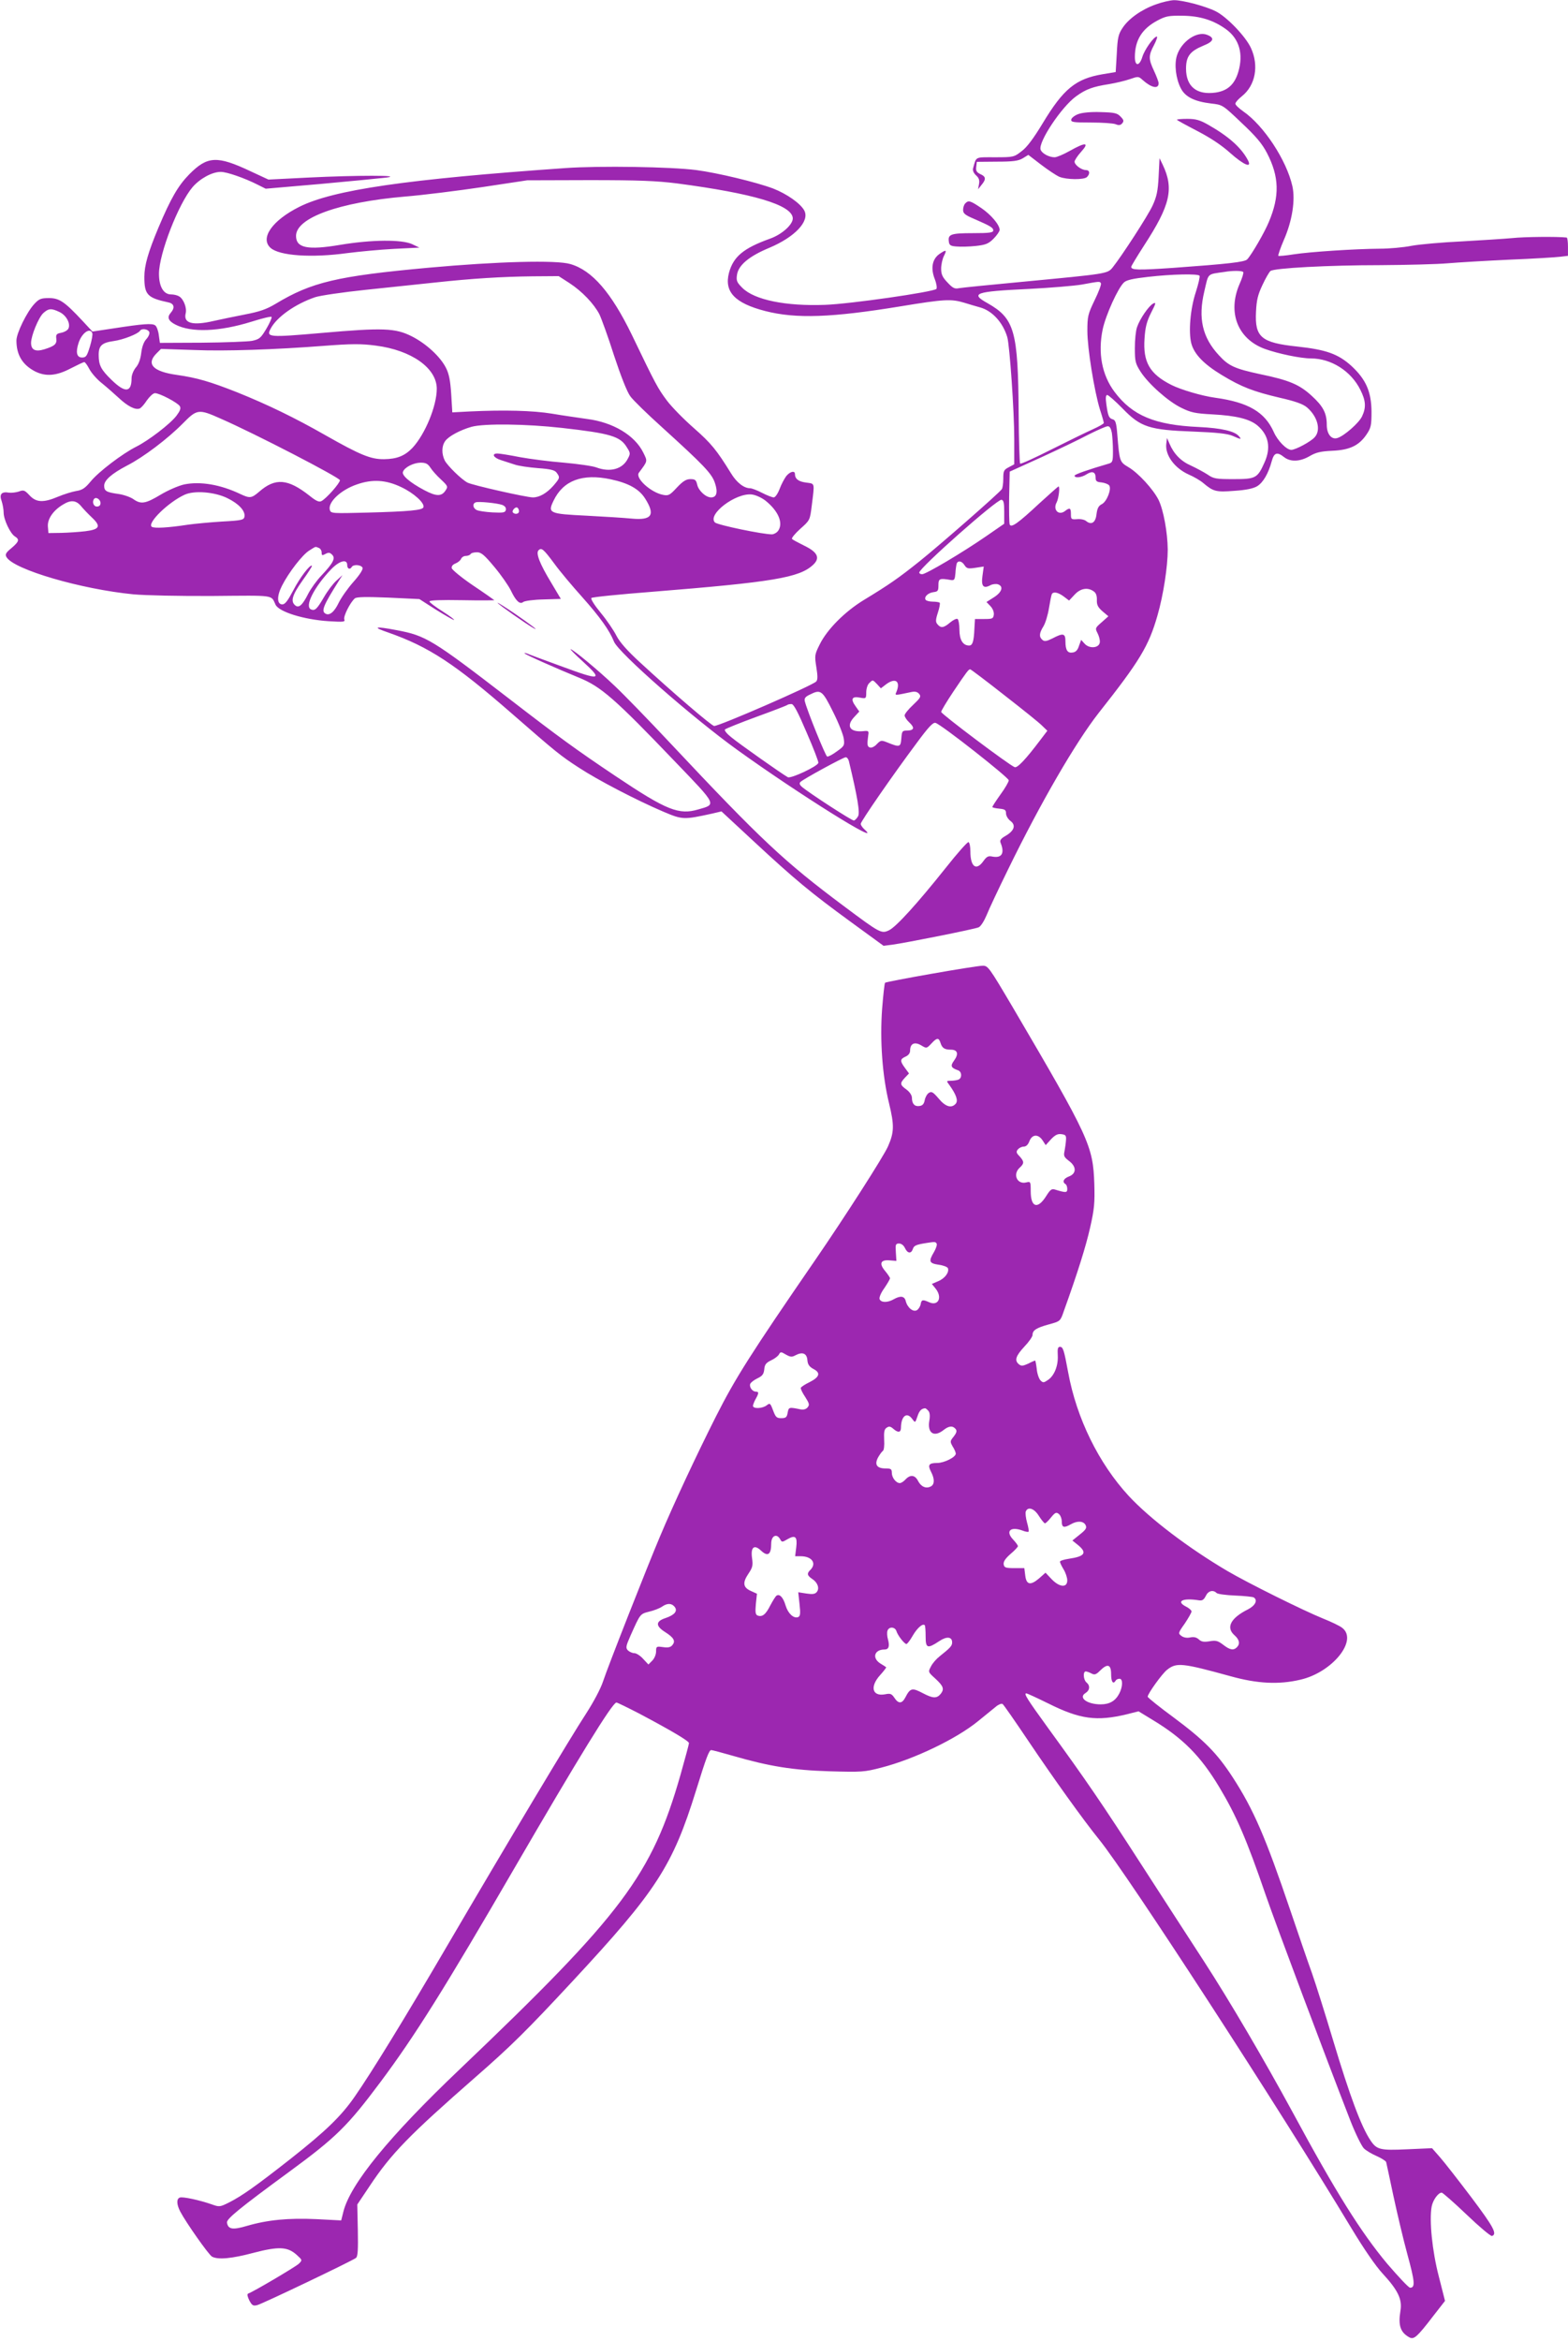 <?xml version="1.0" standalone="no"?>
<!DOCTYPE svg PUBLIC "-//W3C//DTD SVG 20010904//EN"
 "http://www.w3.org/TR/2001/REC-SVG-20010904/DTD/svg10.dtd">
<svg version="1.0" xmlns="http://www.w3.org/2000/svg"
 width="858pt" height="1280pt" viewBox="0 0 858 1280"
 preserveAspectRatio="xMidYMid meet">
<g transform="translate(0,1280) scale(0.1,-0.1)"
fill="#9c27b0" stroke="none">
<path d="M6325 12776 c-79 -28 -149 -78 -182 -128 -23 -34 -28 -54 -32 -141
l-6 -101 -72 -12 c-147 -25 -214 -80 -328 -269 -49 -81 -86 -131 -115 -152
-41 -32 -44 -33 -145 -33 -112 0 -102 5 -120 -59 -4 -12 2 -27 16 -40 16 -14
20 -27 16 -48 l-5 -28 19 24 c26 31 24 46 -7 59 -20 10 -25 18 -22 40 l3 27
110 1 c88 0 117 4 141 18 l31 19 69 -53 c38 -29 83 -59 101 -67 40 -16 135
-17 151 -1 18 18 15 38 -6 38 -24 0 -62 28 -62 46 0 7 16 32 36 54 47 52 25
54 -62 5 -34 -19 -71 -35 -83 -35 -31 0 -70 21 -77 42 -13 42 115 234 194 291
55 40 92 53 181 67 36 6 87 18 113 27 46 16 48 16 70 -4 48 -43 88 -52 88 -18
0 7 -11 37 -25 67 -31 66 -31 84 0 142 13 25 20 46 15 46 -16 0 -67 -71 -79
-111 -16 -52 -41 -53 -41 -1 0 92 39 155 124 200 45 24 62 27 136 26 96 -1
170 -24 239 -74 72 -52 96 -135 67 -233 -20 -68 -58 -103 -123 -113 -104 -15
-163 32 -163 131 0 67 22 95 94 125 58 23 65 43 20 60 -55 21 -140 -37 -164
-114 -15 -48 -6 -125 21 -178 24 -48 75 -73 166 -84 63 -7 63 -7 166 -105 79
-74 113 -114 140 -166 67 -129 70 -235 10 -377 -23 -56 -93 -177 -118 -204
-13 -15 -103 -25 -408 -47 -192 -13 -227 -12 -227 6 0 4 32 57 70 116 144 221
165 311 102 443 l-17 35 -5 -100 c-4 -81 -11 -111 -33 -159 -25 -55 -170 -278
-219 -339 -28 -34 -31 -34 -483 -77 -181 -17 -343 -33 -358 -36 -23 -5 -34 1
-62 31 -28 29 -35 45 -35 76 0 22 7 53 15 69 18 35 13 37 -26 10 -38 -28 -47
-77 -24 -136 10 -25 13 -49 9 -54 -19 -17 -471 -82 -609 -87 -216 -8 -387 27
-453 93 -30 30 -34 39 -29 72 8 52 66 101 177 147 140 59 222 146 191 204 -21
39 -96 91 -170 120 -93 35 -306 86 -421 101 -138 18 -528 24 -715 11 -871 -61
-1271 -119 -1457 -212 -148 -74 -216 -171 -158 -224 48 -44 225 -56 421 -29
63 8 177 19 254 23 l140 7 -40 19 c-57 26 -220 25 -394 -4 -178 -30 -241 -17
-241 49 0 99 235 184 595 215 99 8 290 32 425 52 l245 37 340 1 c274 0 367 -4
480 -18 417 -55 625 -117 633 -188 4 -34 -57 -90 -124 -114 -145 -52 -201 -98
-225 -187 -27 -104 32 -166 199 -209 168 -43 363 -36 741 26 237 39 275 41
346 20 28 -9 67 -20 88 -26 66 -18 125 -82 149 -163 13 -47 38 -403 38 -558
l0 -137 -30 -16 c-27 -14 -30 -20 -30 -63 0 -26 -4 -52 -8 -57 -15 -22 -348
-313 -451 -395 -114 -91 -164 -126 -304 -211 -105 -64 -202 -162 -242 -244
-27 -54 -28 -60 -18 -123 8 -49 8 -70 -1 -79 -21 -22 -528 -243 -558 -243 -13
0 -225 181 -406 348 -71 65 -111 111 -129 146 -14 28 -52 84 -85 124 -34 41
-57 77 -52 82 5 5 155 20 334 34 660 53 804 77 879 147 40 37 26 69 -46 104
-34 17 -65 33 -69 38 -4 4 16 29 45 55 53 47 53 47 63 127 16 129 18 119 -30
126 -42 5 -62 20 -62 47 0 20 -27 14 -48 -12 -10 -14 -27 -45 -36 -70 -10 -26
-24 -46 -32 -46 -8 0 -37 11 -64 25 -27 14 -56 25 -65 25 -34 0 -74 31 -105
82 -79 128 -109 164 -202 246 -55 48 -122 116 -149 152 -49 66 -60 85 -192
360 -112 230 -217 352 -336 386 -76 23 -401 14 -776 -20 -502 -46 -640 -79
-836 -197 -52 -31 -87 -43 -170 -59 -57 -11 -133 -27 -169 -35 -116 -27 -167
-13 -154 41 8 30 -12 81 -37 94 -10 6 -29 10 -43 10 -41 0 -66 43 -66 113 0
109 107 384 184 474 41 47 107 83 154 83 34 0 131 -34 202 -70 l44 -22 300 26
c166 15 328 31 361 35 96 13 -165 13 -427 0 l-219 -11 -97 45 c-184 87 -237
84 -336 -16 -61 -62 -101 -131 -169 -292 -57 -136 -77 -207 -77 -269 0 -98 16
-115 133 -140 31 -7 35 -30 11 -57 -21 -24 -13 -44 26 -64 87 -45 240 -39 417
16 57 18 106 30 109 26 3 -3 -9 -32 -28 -64 -31 -52 -38 -58 -79 -67 -24 -4
-147 -9 -274 -10 l-230 -1 -6 43 c-3 24 -12 48 -20 53 -17 12 -67 8 -223 -16
l-120 -18 -54 58 c-98 105 -127 125 -184 125 -43 0 -54 -4 -80 -32 -41 -44
-98 -160 -98 -200 0 -79 33 -133 102 -169 58 -29 116 -25 194 16 37 19 71 35
75 35 5 0 17 -17 28 -38 11 -21 41 -56 68 -77 26 -21 68 -58 93 -81 48 -45 90
-67 114 -58 8 3 26 23 40 45 15 21 34 39 44 39 26 0 124 -52 136 -71 7 -12 2
-25 -18 -52 -34 -45 -153 -136 -221 -170 -74 -37 -206 -137 -249 -190 -30 -36
-45 -47 -79 -52 -23 -4 -68 -18 -99 -31 -80 -34 -120 -32 -156 7 -27 29 -33
31 -59 21 -16 -5 -41 -8 -54 -6 -40 7 -54 -8 -40 -46 6 -18 11 -47 11 -63 0
-38 36 -114 61 -130 27 -17 24 -28 -18 -64 -32 -26 -36 -35 -27 -50 41 -68
408 -175 694 -203 66 -6 252 -10 434 -9 347 3 318 7 344 -48 19 -39 154 -81
290 -90 83 -5 92 -4 86 10 -6 17 33 94 58 115 10 8 62 9 184 4 l169 -8 89 -57
c50 -31 95 -57 100 -57 6 0 -22 21 -61 46 -40 25 -73 50 -73 55 0 7 66 9 179
7 99 -2 178 -1 176 0 -2 2 -54 39 -117 81 -62 42 -114 85 -116 94 -2 11 6 20
21 26 13 5 27 17 30 25 4 9 15 16 26 16 11 0 23 5 26 10 3 6 19 10 35 10 23 0
40 -14 95 -80 37 -44 77 -102 90 -128 28 -59 50 -79 68 -64 7 6 57 13 110 14
l96 3 -53 89 c-63 104 -85 161 -69 177 16 16 27 7 87 -74 29 -40 97 -121 151
-181 99 -111 150 -183 175 -245 24 -60 430 -416 675 -592 332 -239 807 -536
695 -434 -11 10 -20 23 -20 30 0 13 174 265 307 443 64 87 89 113 102 109 30
-7 401 -299 401 -314 0 -8 -20 -43 -45 -77 -25 -35 -45 -66 -45 -69 0 -3 17
-7 38 -9 31 -3 37 -7 37 -26 0 -13 11 -31 24 -41 31 -23 22 -53 -25 -81 -27
-15 -34 -25 -29 -38 24 -58 7 -86 -45 -76 -22 5 -31 0 -49 -25 -39 -55 -71
-31 -71 53 0 25 -4 47 -10 51 -5 3 -61 -60 -125 -141 -157 -197 -271 -322
-310 -341 -42 -20 -48 -17 -250 134 -324 242 -448 358 -946 888 -119 127 -256
268 -305 314 -88 84 -229 201 -242 201 -3 0 26 -30 66 -66 115 -105 101 -108
-123 -25 -88 32 -169 62 -180 67 -11 4 -18 4 -14 1 6 -8 185 -87 298 -133 120
-49 194 -113 528 -462 228 -237 224 -230 125 -258 -107 -32 -174 -5 -452 181
-218 146 -310 213 -585 425 -421 324 -455 344 -614 374 -121 23 -137 18 -46
-13 222 -78 364 -171 676 -443 242 -211 265 -230 367 -296 102 -67 315 -178
463 -241 104 -44 110 -44 266 -10 l51 12 179 -166 c223 -207 310 -279 531
-440 l177 -129 47 6 c74 10 451 85 473 95 12 5 30 34 44 67 13 33 66 145 117
249 180 369 370 695 495 855 226 286 275 367 323 535 32 111 56 267 56 360 -1
93 -23 215 -50 271 -29 58 -111 148 -166 180 -47 28 -48 30 -60 178 -5 64 -10
79 -25 83 -21 6 -26 18 -35 83 -5 35 -3 50 5 50 6 0 44 -33 84 -74 99 -102
145 -117 387 -126 128 -5 185 -11 214 -23 47 -21 52 -21 36 -3 -22 28 -95 45
-220 51 -241 11 -363 62 -461 192 -69 92 -92 212 -65 342 17 79 84 227 117
257 14 13 51 21 132 30 130 15 274 18 281 6 3 -5 -6 -44 -20 -88 -31 -93 -41
-220 -25 -282 16 -59 68 -113 167 -173 109 -66 173 -90 317 -124 84 -19 126
-34 148 -52 59 -50 79 -125 43 -164 -21 -24 -105 -69 -128 -69 -26 0 -75 50
-96 98 -49 109 -139 162 -320 187 -74 10 -188 44 -240 70 -119 60 -156 125
-147 254 4 62 12 93 36 141 27 52 28 59 11 50 -24 -13 -73 -84 -88 -129 -7
-19 -12 -70 -12 -114 0 -73 3 -85 31 -129 43 -67 151 -163 223 -198 53 -26 76
-31 171 -36 130 -7 202 -25 245 -60 63 -53 76 -123 39 -204 -38 -85 -48 -90
-168 -90 -97 0 -110 2 -143 25 -20 13 -61 35 -91 49 -55 24 -94 64 -118 121
l-13 30 -4 -32 c-7 -62 45 -133 123 -168 28 -12 64 -33 80 -47 55 -46 69 -50
170 -42 64 4 104 13 124 25 33 20 62 70 80 137 13 47 29 53 68 22 35 -27 87
-25 140 6 34 20 60 26 123 29 95 4 146 28 187 88 25 37 28 49 28 126 -1 109
-30 176 -110 250 -73 66 -139 89 -297 106 -197 21 -232 51 -225 190 3 64 10
93 35 146 17 37 37 71 44 77 20 16 319 32 603 32 143 1 307 5 365 10 58 5 211
14 340 20 129 5 254 13 278 16 l42 5 0 50 c0 27 -3 49 -7 50 -50 6 -236 4
-298 -3 -44 -4 -168 -12 -275 -18 -107 -5 -231 -16 -275 -24 -44 -9 -123 -16
-175 -16 -136 -1 -382 -17 -472 -31 -43 -7 -80 -10 -83 -8 -2 3 11 42 30 86
46 104 64 219 47 295 -32 142 -156 331 -269 409 -24 17 -43 35 -43 42 0 7 16
25 36 41 74 59 94 167 49 264 -29 63 -132 170 -192 200 -55 28 -183 62 -230
61 -21 -1 -65 -11 -98 -23z m478 -1464 c3 -4 -6 -34 -21 -67 -66 -154 -9 -299
139 -353 72 -26 196 -52 252 -52 111 0 220 -69 271 -172 30 -60 32 -96 9 -145
-17 -36 -97 -106 -134 -118 -33 -11 -59 21 -59 72 0 64 -20 102 -84 160 -66
60 -121 84 -281 117 -139 30 -172 45 -225 103 -91 98 -115 203 -80 350 24 102
13 92 110 106 46 8 99 7 103 -1z m-3687 -60 c69 -45 134 -113 164 -171 11 -23
48 -124 80 -225 37 -112 71 -199 89 -223 15 -21 93 -97 172 -168 228 -207 274
-254 291 -306 17 -50 10 -79 -21 -79 -29 0 -69 37 -76 70 -6 25 -11 30 -37 30
-23 0 -41 -11 -74 -46 -39 -42 -46 -46 -76 -40 -67 13 -154 92 -132 121 49 66
48 61 24 110 -46 94 -165 166 -308 184 -48 7 -134 19 -192 29 -104 17 -261 21
-450 12 l-95 -5 -6 100 c-5 75 -12 111 -29 144 -31 61 -108 132 -187 172 -90
45 -155 48 -496 18 -286 -25 -300 -23 -277 22 33 65 136 137 245 174 28 9 151
27 275 40 124 13 295 31 380 40 204 22 364 32 536 34 l141 1 59 -38z m2908 -1
c4 -5 -12 -47 -34 -92 -37 -77 -40 -89 -40 -169 0 -95 38 -329 69 -430 12 -36
21 -69 21 -73 0 -4 -26 -19 -57 -33 -32 -14 -134 -64 -226 -110 -93 -47 -171
-83 -175 -79 -3 3 -7 126 -8 273 -3 452 -22 520 -170 604 -97 54 -70 64 226
78 118 6 249 17 290 24 98 18 98 18 104 7z m-5699 -157 c39 -18 64 -67 48 -93
-6 -9 -23 -18 -39 -21 -24 -4 -29 -10 -26 -31 4 -30 -8 -41 -65 -59 -49 -15
-73 -4 -73 35 0 39 41 139 67 163 29 26 44 27 88 6z m492 -110 c3 -8 -4 -25
-16 -38 -14 -15 -24 -42 -28 -75 -4 -34 -14 -63 -30 -81 -13 -16 -23 -41 -23
-58 0 -79 -35 -82 -109 -10 -59 57 -71 81 -71 138 0 50 18 66 82 75 52 7 133
39 144 56 9 15 44 10 51 -7z m-312 -6 c3 -7 -3 -40 -13 -73 -16 -52 -21 -60
-43 -60 -29 0 -36 28 -19 80 18 55 63 86 75 53z m1552 -68 c195 -25 333 -123
333 -236 0 -94 -64 -249 -133 -323 -42 -44 -85 -61 -155 -62 -73 -1 -131 23
-323 132 -165 94 -313 166 -482 234 -147 58 -218 79 -330 95 -129 18 -169 59
-111 117 l25 25 182 -6 c167 -7 441 2 712 23 145 11 201 12 282 1z m-850 -399
c188 -82 653 -323 653 -337 0 -16 -74 -100 -101 -114 -13 -7 -29 0 -65 29
-119 94 -188 99 -276 22 -42 -36 -51 -37 -104 -12 -107 51 -217 70 -306 52
-31 -7 -87 -31 -129 -56 -83 -50 -108 -54 -150 -24 -16 11 -53 24 -82 28 -65
9 -77 16 -77 45 0 30 41 66 125 110 90 46 222 146 305 230 78 79 86 81 207 27z
m1868 -51 c266 -30 319 -46 355 -106 20 -31 20 -35 5 -63 -29 -57 -97 -75
-172 -47 -21 8 -101 19 -177 26 -77 6 -185 20 -240 30 -56 11 -111 20 -124 20
-34 0 -22 -23 19 -36 19 -6 52 -17 74 -24 22 -8 80 -16 129 -20 70 -5 92 -11
102 -25 19 -26 18 -29 -17 -70 -37 -42 -77 -65 -113 -65 -35 0 -332 67 -358
81 -34 18 -108 91 -124 120 -18 37 -18 79 2 107 18 26 81 60 144 78 70 19 299
16 495 -6z m3009 -27 c3 -21 6 -66 6 -100 0 -55 -2 -62 -22 -68 -110 -32 -188
-59 -188 -66 0 -15 39 -10 65 7 31 20 50 14 50 -17 0 -20 6 -25 32 -27 17 -2
36 -9 42 -16 15 -18 -12 -89 -40 -103 -18 -9 -25 -23 -29 -55 -5 -46 -28 -61
-57 -37 -8 7 -30 12 -49 10 -32 -2 -34 -1 -34 28 0 34 -6 37 -33 16 -35 -26
-67 8 -45 48 11 21 19 87 10 87 -2 0 -49 -42 -104 -92 -118 -110 -155 -136
-163 -116 -3 8 -4 76 -3 151 l3 138 170 77 c94 43 211 99 260 125 50 25 97 46
106 46 11 1 18 -11 23 -36z m-3729 -190 c10 -16 36 -45 58 -65 38 -36 39 -39
25 -60 -22 -34 -51 -33 -117 2 -79 42 -124 81 -116 100 9 25 57 49 96 50 29 0
40 -6 54 -27z m987 -64 c98 -21 155 -53 188 -105 57 -90 37 -120 -72 -110 -40
4 -151 11 -247 16 -207 10 -215 14 -182 82 53 111 158 150 313 117z m-1146
-43 c68 -32 129 -87 121 -110 -5 -16 -78 -23 -304 -29 -195 -5 -202 -5 -208
14 -13 41 59 110 148 140 85 30 160 25 243 -15z m-952 -60 c62 -30 98 -69 94
-100 -3 -19 -12 -22 -123 -28 -66 -4 -149 -12 -185 -17 -111 -17 -184 -21
-199 -12 -29 19 91 136 180 176 53 24 164 15 233 -19z m2945 -14 c71 -57 99
-124 68 -166 -7 -9 -21 -17 -32 -18 -48 -1 -298 51 -313 65 -43 44 114 163
202 153 22 -3 53 -17 75 -34z m-3639 -13 c0 -12 -7 -19 -20 -19 -19 0 -28 28
-14 43 11 11 34 -5 34 -24z m4945 -49 l0 -64 -100 -69 c-129 -89 -328 -207
-349 -207 -9 0 -16 4 -16 9 0 25 426 402 450 398 12 -2 15 -17 15 -67z m-5052
33 c12 -15 39 -43 60 -63 51 -48 43 -65 -36 -75 -34 -4 -93 -8 -132 -9 l-70
-1 -3 36 c-3 41 29 88 83 120 42 26 71 24 98 -8z m2305 6 c15 -6 22 -15 20
-27 -3 -15 -13 -17 -73 -14 -38 2 -77 8 -87 13 -21 11 -24 35 -5 42 16 6 116
-4 145 -14z m92 -35 c0 -14 -21 -19 -33 -7 -9 9 13 34 24 27 5 -3 9 -12 9 -20z
m-1096 -200 c9 -3 16 -15 16 -25 0 -17 3 -18 21 -8 17 9 24 8 36 -4 20 -19 7
-45 -57 -113 -27 -28 -59 -73 -73 -100 -32 -64 -52 -81 -72 -64 -26 22 -16 56
40 135 31 43 54 79 52 81 -9 10 -66 -64 -102 -134 -30 -57 -45 -77 -60 -77
-30 0 -31 45 -2 102 37 73 113 171 150 193 37 23 31 22 51 14z m156 -94 c0
-21 15 -27 25 -10 9 15 52 12 59 -5 3 -9 -16 -39 -50 -77 -31 -35 -67 -86 -81
-115 -24 -50 -51 -72 -73 -58 -23 14 -10 46 75 180 l19 30 -33 -30 c-18 -16
-49 -57 -68 -90 -38 -65 -49 -76 -70 -68 -39 15 15 122 110 221 45 46 87 57
87 22z m3378 -1 c12 -18 19 -20 59 -14 l46 7 -7 -51 c-8 -57 5 -72 44 -51 11
6 30 8 40 5 33 -11 23 -43 -21 -71 l-41 -26 22 -23 c13 -14 20 -33 18 -47 -3
-21 -8 -23 -53 -23 l-50 0 -3 -50 c-3 -73 -10 -95 -29 -95 -34 0 -53 31 -53
86 0 29 -5 56 -10 59 -6 4 -24 -5 -41 -19 -35 -30 -51 -32 -69 -10 -11 12 -11
24 2 64 9 27 13 51 10 54 -3 3 -20 6 -38 6 -18 0 -36 5 -39 10 -10 16 13 38
43 42 24 3 27 7 27 38 0 37 6 39 70 28 17 -2 20 3 23 37 1 22 5 46 7 53 7 19
29 14 43 -9z m707 -143 c12 -8 18 -24 17 -47 -1 -27 6 -40 31 -62 l32 -27 -37
-33 c-36 -31 -36 -33 -22 -60 8 -16 14 -38 12 -50 -4 -31 -57 -36 -83 -7 l-19
21 -12 -33 c-7 -23 -18 -34 -34 -36 -28 -5 -40 12 -40 61 0 44 -12 47 -71 16
-32 -16 -44 -18 -55 -8 -19 16 -18 36 5 73 11 17 25 63 31 101 6 37 13 72 16
77 9 14 34 9 65 -14 l29 -22 30 32 c32 35 72 42 105 18z m-490 -567 c99 -77
193 -152 208 -168 l28 -27 -38 -50 c-80 -106 -126 -155 -141 -149 -31 12 -401
290 -402 302 0 6 30 56 66 110 76 113 84 123 93 123 3 0 87 -63 186 -141z
m-695 59 l20 -22 30 23 c51 37 79 15 55 -43 -9 -20 -12 -20 83 0 19 4 32 1 42
-11 11 -14 7 -21 -33 -59 -26 -24 -47 -50 -47 -58 0 -8 11 -25 25 -38 31 -29
28 -44 -11 -45 -27 0 -29 -3 -32 -44 -4 -47 -8 -49 -79 -20 -30 12 -34 11 -54
-9 -11 -13 -28 -22 -37 -20 -17 4 -18 15 -11 68 4 22 1 25 -25 22 -76 -8 -99
28 -50 79 l26 28 -21 30 c-28 39 -19 55 25 46 33 -6 34 -5 34 29 0 19 7 42 16
50 20 20 19 20 44 -6z m-242 -150 c30 -59 56 -125 59 -147 5 -37 3 -41 -38
-70 -23 -17 -47 -30 -53 -28 -9 3 -110 252 -122 302 -4 16 2 25 28 37 59 30
68 23 126 -94z m-144 -114 c37 -85 66 -160 64 -166 -7 -20 -151 -87 -167 -78
-27 14 -264 181 -309 218 -24 19 -40 38 -35 43 5 5 82 36 172 69 91 33 166 62
169 65 3 3 13 5 23 5 12 0 34 -41 83 -156z m231 -156 c47 -196 62 -284 50
-302 -6 -11 -16 -21 -22 -23 -9 -3 -245 150 -286 185 -12 11 -14 19 -7 26 16
16 233 134 247 135 7 1 15 -9 18 -21z"/>
<path d="M5900 12176 c-19 -7 -36 -20 -38 -29 -3 -15 9 -17 107 -17 60 0 121
-4 135 -9 18 -8 28 -6 37 5 10 12 8 19 -10 37 -18 19 -34 22 -109 24 -53 2
-101 -3 -122 -11z"/>
<path d="M6440 12145 c0 -2 49 -29 109 -60 73 -38 133 -77 182 -121 74 -66
121 -86 98 -41 -36 69 -105 131 -220 196 -44 25 -67 31 -112 31 -31 0 -57 -2
-57 -5z"/>
<path d="M5282 11688 c-7 -7 -12 -23 -12 -36 0 -19 11 -28 58 -48 92 -40 107
-49 107 -64 0 -12 -20 -15 -112 -15 -119 0 -137 -6 -131 -46 2 -20 10 -25 43
-27 22 -2 69 -1 105 3 54 6 69 12 97 40 18 18 33 40 33 48 0 27 -46 82 -100
119 -61 41 -70 44 -88 26z"/>
<path d="M2723 9503 c6 -10 162 -119 197 -138 33 -18 -9 14 -104 80 -55 37
-96 63 -93 58z"/>
<path d="M5097 7475 c-137 -24 -251 -46 -254 -49 -3 -3 -10 -66 -16 -141 -13
-173 1 -369 38 -519 29 -120 28 -158 -6 -235 -24 -55 -237 -387 -398 -621
-355 -516 -436 -644 -543 -855 -107 -212 -231 -477 -307 -658 -65 -153 -286
-714 -311 -791 -13 -40 -52 -113 -92 -175 -81 -123 -439 -721 -758 -1266 -238
-407 -419 -701 -509 -830 -74 -107 -159 -189 -352 -341 -190 -149 -265 -202
-336 -238 -50 -25 -53 -25 -95 -10 -66 23 -158 43 -174 37 -19 -7 -18 -37 2
-76 32 -61 156 -237 174 -247 33 -18 108 -11 228 21 138 36 186 33 235 -11 32
-29 32 -29 12 -49 -18 -17 -250 -154 -277 -163 -7 -3 -4 -16 6 -37 15 -28 21
-32 44 -26 28 7 518 241 540 258 10 8 12 45 10 151 l-3 141 67 100 c118 178
218 280 578 595 195 170 283 257 532 525 461 496 548 630 677 1045 56 181 71
220 83 220 5 0 58 -14 117 -31 200 -58 330 -79 531 -85 175 -5 190 -4 282 20
180 46 413 158 531 255 38 31 81 66 96 78 14 12 31 19 37 15 6 -4 69 -95 141
-202 138 -205 299 -430 388 -540 157 -194 984 -1468 1380 -2125 67 -111 132
-206 171 -248 84 -91 108 -141 97 -204 -13 -80 0 -118 50 -145 24 -12 41 2
127 114 l67 86 -34 134 c-36 138 -53 307 -39 382 7 36 36 76 55 76 5 0 67 -54
136 -120 70 -67 132 -119 139 -117 30 10 9 49 -112 210 -72 95 -149 194 -173
221 l-43 49 -136 -6 c-149 -7 -167 -2 -201 49 -51 76 -113 243 -205 549 -41
137 -93 302 -115 365 -23 63 -76 219 -119 345 -135 398 -200 549 -314 725 -87
134 -157 204 -322 327 -79 58 -144 110 -144 115 0 16 79 126 106 147 52 41 81
38 347 -35 147 -41 264 -47 383 -19 174 40 316 215 229 283 -13 11 -62 34
-107 52 -106 43 -407 192 -523 260 -212 125 -423 285 -539 410 -164 178 -285
424 -331 675 -23 124 -28 140 -45 140 -12 0 -14 -11 -12 -47 3 -56 -19 -112
-55 -135 -22 -15 -26 -15 -40 -1 -8 9 -18 37 -20 62 -3 25 -7 46 -9 46 -2 0
-19 -7 -38 -17 -29 -13 -38 -14 -51 -3 -25 21 -17 45 30 96 25 26 45 55 45 64
0 26 21 39 90 58 62 17 62 17 81 72 76 211 121 355 144 457 23 101 26 135 23
238 -7 210 -27 253 -447 968 -130 220 -135 227 -165 226 -17 0 -143 -20 -279
-44z m49 -377 c9 -29 22 -38 57 -38 37 0 44 -23 18 -59 -22 -30 -18 -40 22
-54 21 -8 22 -43 1 -51 -9 -3 -27 -6 -41 -6 -25 0 -25 -1 -9 -22 38 -53 50
-86 36 -103 -23 -27 -56 -18 -94 28 -30 35 -38 40 -53 31 -10 -6 -20 -24 -23
-40 -4 -21 -12 -30 -29 -32 -26 -4 -41 12 -41 45 0 13 -12 32 -30 45 -36 26
-37 34 -8 65 l22 23 -22 30 c-28 38 -28 48 3 62 16 7 25 19 25 33 0 38 24 50
60 29 30 -18 30 -18 56 9 30 33 41 34 50 5z m687 -533 c-1 -16 -5 -44 -8 -60
-6 -26 -2 -33 24 -53 42 -31 42 -69 1 -85 -30 -11 -39 -30 -20 -42 6 -3 10
-15 10 -27 0 -21 -8 -21 -67 -3 -18 6 -26 0 -48 -35 -47 -75 -85 -63 -85 26 0
53 -1 54 -25 48 -50 -12 -75 45 -35 81 25 23 25 33 -1 62 -18 18 -20 25 -9 38
7 8 21 15 32 15 13 0 24 11 31 30 15 38 48 40 72 4 l17 -26 29 32 c22 23 36
31 57 28 23 -3 27 -7 25 -33z m-708 -565 c4 -6 -3 -27 -14 -46 -31 -52 -27
-62 25 -70 25 -3 48 -12 51 -19 8 -23 -17 -56 -53 -71 l-35 -15 21 -26 c38
-48 14 -97 -36 -74 -35 16 -42 14 -46 -10 -2 -12 -11 -27 -20 -33 -21 -13 -53
13 -62 50 -7 27 -29 30 -66 9 -33 -19 -69 -19 -77 1 -3 9 7 34 26 60 17 25 31
49 31 54 0 4 -12 22 -26 39 -35 41 -26 63 23 59 l38 -3 -3 48 c-3 42 -1 47 18
47 12 0 25 -10 32 -25 14 -30 34 -32 43 -5 6 19 18 24 75 33 45 7 49 7 55 -3z
m-772 -611 c38 20 62 11 65 -27 2 -24 11 -36 33 -48 41 -21 34 -44 -21 -72
-25 -12 -46 -26 -48 -31 -2 -5 9 -28 24 -50 22 -35 25 -43 13 -57 -8 -10 -22
-14 -38 -11 -64 13 -65 13 -71 -18 -4 -25 -10 -30 -35 -30 -26 0 -31 6 -45 43
-15 40 -17 41 -35 27 -24 -18 -75 -20 -75 -2 1 6 7 23 15 37 18 32 18 40 1 40
-19 0 -37 25 -31 42 3 8 21 22 40 31 27 13 34 23 37 49 2 26 10 36 37 49 18 8
38 23 43 32 9 16 11 16 38 0 25 -14 33 -15 53 -4z m727 -304 c8 -9 10 -28 5
-55 -11 -67 26 -91 78 -50 29 23 50 25 66 6 8 -10 6 -20 -10 -41 -21 -26 -21
-28 -6 -55 10 -15 17 -33 17 -39 0 -19 -63 -51 -102 -51 -46 0 -53 -11 -33
-49 20 -39 19 -68 -1 -79 -26 -14 -53 -3 -70 29 -17 34 -43 37 -69 9 -10 -11
-24 -20 -31 -20 -21 0 -44 30 -44 56 0 21 -5 24 -34 24 -47 0 -62 20 -42 59 9
16 21 33 27 37 6 4 9 29 7 61 -2 44 1 58 14 66 13 9 21 7 36 -6 26 -23 42 -21
42 6 1 65 33 89 63 46 15 -20 15 -20 27 15 10 31 21 43 41 45 4 1 12 -6 19
-14z m605 -575 c14 -22 29 -40 33 -40 4 0 19 14 33 32 23 28 29 30 43 19 9 -7
16 -26 16 -42 0 -32 12 -36 50 -14 35 20 68 18 80 -4 8 -16 3 -25 -31 -52
l-41 -33 31 -25 c51 -42 38 -62 -51 -75 -27 -4 -48 -11 -48 -16 0 -5 9 -24 20
-42 11 -18 20 -45 20 -60 0 -42 -43 -38 -86 7 l-33 35 -35 -31 c-47 -40 -70
-36 -76 16 l-5 40 -55 0 c-48 0 -55 3 -58 21 -2 15 10 32 37 56 23 19 41 39
41 43 0 5 -12 21 -26 36 -44 46 -15 74 52 49 15 -6 29 -8 32 -6 3 3 -1 26 -8
50 -7 25 -10 52 -7 61 12 28 46 17 72 -25z m-1416 -127 c9 -17 11 -17 40 0 43
25 55 14 48 -44 l-6 -49 30 0 c61 0 89 -38 54 -74 -21 -20 -19 -31 9 -50 30
-19 42 -52 25 -72 -9 -11 -23 -13 -56 -8 l-45 7 7 -65 c6 -53 4 -66 -8 -71
-24 -9 -55 20 -68 63 -13 44 -32 65 -49 55 -6 -3 -21 -28 -35 -54 -25 -50 -44
-65 -70 -55 -11 5 -13 18 -9 63 l6 56 -33 15 c-43 19 -47 45 -14 94 23 34 26
45 20 87 -8 59 12 75 49 40 37 -35 56 -23 56 38 0 43 30 58 49 24z m2388 -294
c6 -6 52 -12 102 -14 50 -2 95 -7 101 -10 24 -15 9 -45 -32 -66 -94 -47 -121
-99 -73 -141 27 -24 32 -47 13 -66 -18 -18 -38 -15 -75 14 -29 22 -40 25 -74
19 -31 -5 -45 -3 -59 10 -13 12 -28 15 -47 11 -18 -4 -36 -1 -48 8 -19 14 -19
16 18 68 20 30 37 60 37 66 0 6 -14 19 -31 27 -56 29 -17 48 71 34 18 -3 27 2
38 24 13 28 40 35 59 16z m-2966 -75 c19 -23 1 -45 -49 -62 -55 -18 -56 -43
-2 -77 47 -30 58 -49 39 -71 -9 -12 -24 -15 -51 -11 -36 5 -38 4 -38 -24 0
-16 -9 -38 -21 -50 l-21 -21 -29 31 c-15 17 -37 31 -48 31 -11 0 -26 7 -35 15
-13 14 -12 22 15 83 53 118 51 116 101 129 26 6 57 18 70 27 29 20 52 20 69 0z
m1374 -163 c0 -65 10 -68 75 -25 40 27 70 24 70 -7 0 -19 -9 -29 -68 -76 -18
-14 -40 -39 -48 -56 -16 -30 -16 -30 25 -67 43 -40 49 -56 29 -82 -22 -27 -43
-26 -98 3 -59 31 -69 29 -96 -23 -18 -35 -38 -36 -60 -2 -15 22 -22 25 -51 19
-71 -13 -84 42 -27 105 20 22 35 42 33 43 -2 2 -16 11 -31 20 -48 30 -34 77
22 77 23 0 29 17 19 55 -5 16 -6 38 -3 47 7 24 41 23 49 -1 7 -24 44 -71 55
-71 4 0 20 20 34 45 25 43 55 69 66 58 3 -3 5 -30 5 -62z m1015 -206 c0 -42
11 -58 25 -35 3 6 13 10 21 10 19 0 18 -43 -1 -80 -21 -41 -53 -60 -102 -60
-75 0 -124 37 -83 62 24 15 26 41 5 58 -17 14 -20 60 -4 60 6 0 20 -5 31 -11
17 -9 25 -7 47 15 41 41 61 35 61 -19z m-344 -160 c174 -87 265 -99 431 -59
l63 16 77 -47 c166 -100 263 -198 365 -368 93 -155 149 -284 254 -590 59 -170
324 -876 463 -1233 28 -72 62 -140 74 -152 12 -12 44 -31 70 -42 27 -12 50
-27 52 -33 2 -7 19 -88 39 -182 20 -93 54 -238 77 -322 41 -150 44 -183 15
-183 -8 0 -64 60 -126 132 -144 173 -280 389 -517 828 -156 287 -343 606 -485
825 -72 110 -224 346 -340 525 -216 335 -307 468 -511 748 -119 164 -136 192
-121 192 5 0 59 -25 120 -55z m-2237 -56 c181 -96 271 -150 271 -161 0 -6 -21
-83 -46 -172 -157 -549 -316 -761 -1208 -1611 -388 -369 -599 -628 -637 -779
l-12 -48 -136 7 c-153 7 -267 -4 -380 -37 -78 -23 -103 -19 -109 18 -3 20 65
76 342 279 255 187 318 249 498 490 186 249 349 508 735 1173 344 592 534 902
556 902 5 0 62 -28 126 -61z"/>
</g>
</svg>
